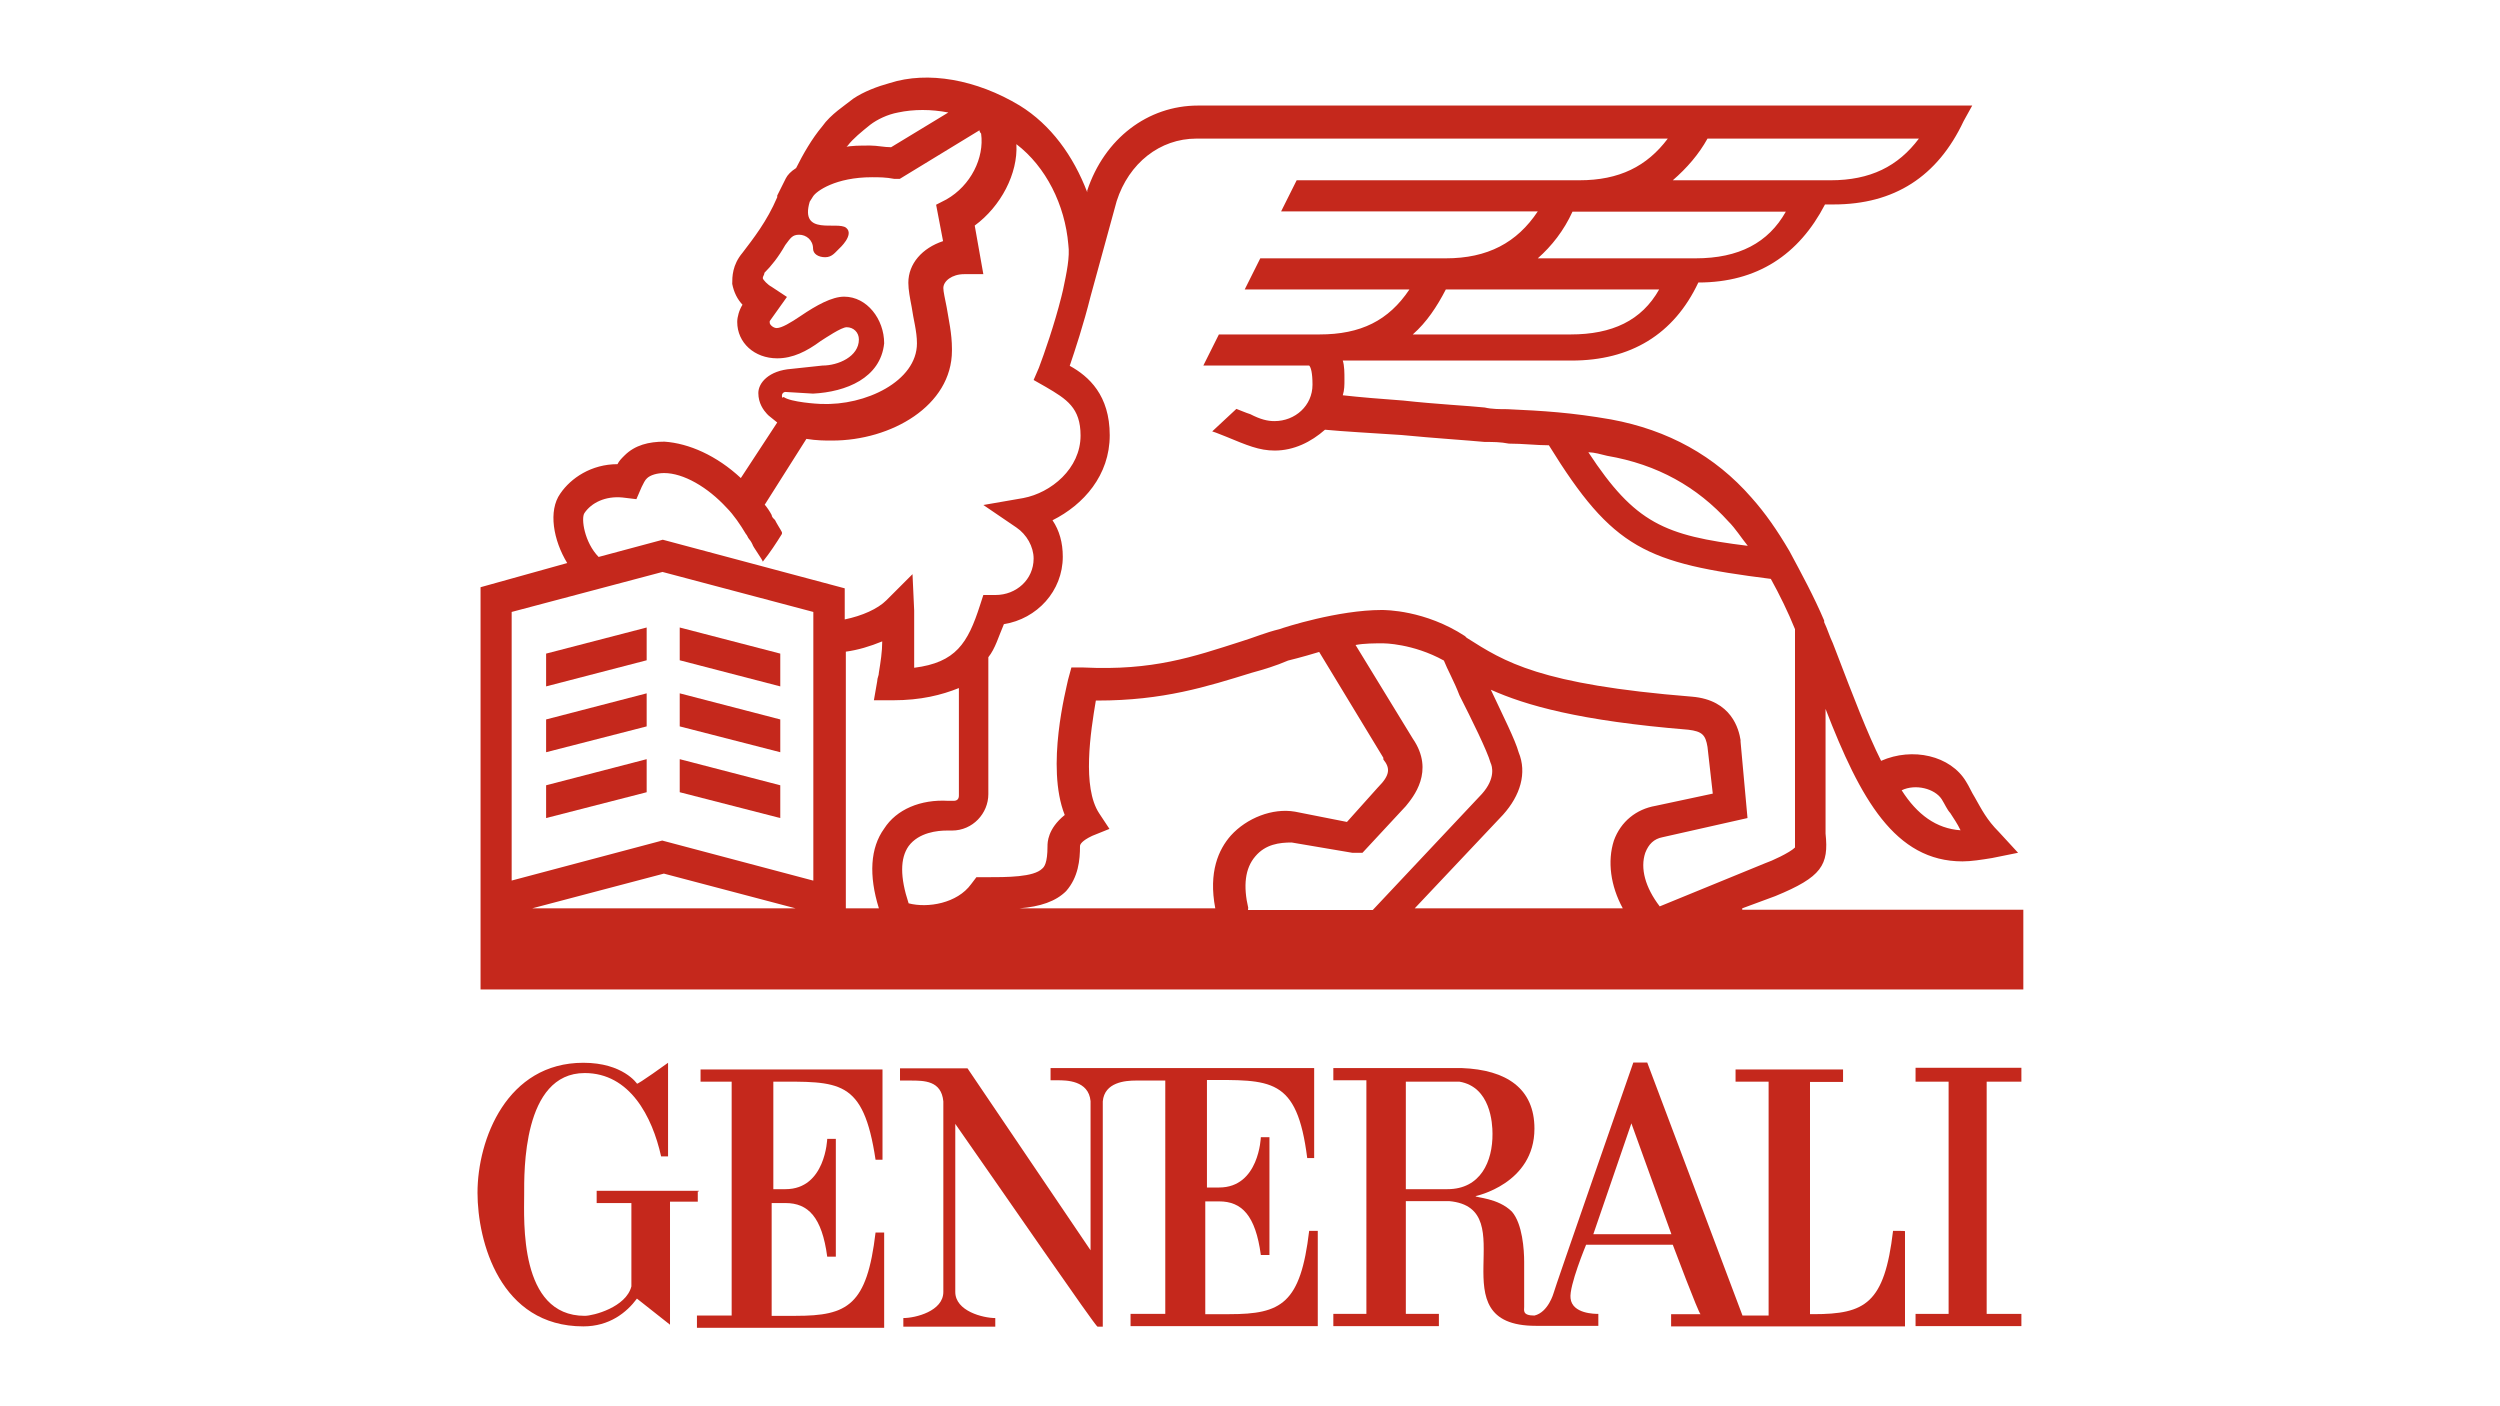 <?xml version="1.0" encoding="UTF-8"?>
<!-- Generator: Adobe Illustrator 26.5.0, SVG Export Plug-In . SVG Version: 6.00 Build 0)  -->
<svg xmlns="http://www.w3.org/2000/svg" xmlns:xlink="http://www.w3.org/1999/xlink" version="1.1" x="0px" y="0px" viewBox="0 0 900 506" style="enable-background:new 0 0 900 506;" xml:space="preserve">
<style type="text/css">
	.st0{clip-path:url(#SVGID_00000073679875217828624900000016042166709354846911_);fill:#1B3281;}
	.st1{fill-rule:evenodd;clip-rule:evenodd;fill:#12ABDB;}
	.st2{fill-rule:evenodd;clip-rule:evenodd;fill:#0070AD;}
	.st3{fill:#304E69;}
	.st4{fill:#1C9DD4;}
	.st5{fill:none;}
	.st6{fill:#00563F;}
	.st7{fill:#27509B;}
	.st8{fill:#FFFFFF;}
	.st9{fill:#183964;}
	.st10{fill:#EEB111;}
	.st11{fill:#231F20;}
	.st12{fill:#ED1C2E;}
	.st13{fill:#CCCCCC;}
	.st14{fill-rule:evenodd;clip-rule:evenodd;fill:#0061A9;}
	.st15{fill-rule:evenodd;clip-rule:evenodd;fill:#FFE822;}
	.st16{fill-rule:evenodd;clip-rule:evenodd;fill:#FFFFFF;}
	.st17{fill-rule:evenodd;clip-rule:evenodd;fill:#040506;}
	.st18{fill:#142559;}
	.st19{fill:#E00025;}
	.st20{fill:#006680;}
	.st21{fill:#005EAD;}
	.st22{fill:#001E50;}
	.st23{fill:#E30613;}
	.st24{fill:#6EC2B3;}
	.st25{fill:#F26724;}
	.st26{fill:#12100B;}
	.st27{fill:#254A9A;}
	.st28{fill:url(#path2982_00000173156512122977262310000017686377780940676499_);}
	.st29{fill:#E01D22;}
	.st30{fill:#337993;}
	.st31{fill:#81A4AB;}
	.st32{fill:none;stroke:#81A4AB;stroke-width:1.5;stroke-miterlimit:10;}
	.st33{fill:none;stroke:#337993;stroke-width:1.5;stroke-miterlimit:10;}
	.st34{fill:#004554;}
	.st35{fill:#C4C31E;}
	.st36{fill:#181716;}
	.st37{clip-path:url(#SVGID_00000072997678769095137530000009309278381023564455_);}
	.st38{clip-path:url(#SVGID_00000163054692209775055120000016838918898937065642_);}
	.st39{fill:#004494;}
	.st40{fill:#69AAC7;}
	.st41{fill:#50AE2F;}
	.st42{fill:#72C6A5;}
	.st43{fill:#006892;}
	.st44{fill:#E51202;}
	.st45{fill:#1D1C20;}
	.st46{fill:#F47D30;}
	.st47{fill:#555658;}
	.st48{fill:#569BBE;}
	.st49{fill:#0099DE;}
	.st50{fill:#007EC1;}
	.st51{fill:#00406E;}
	.st52{fill:#001836;}
	.st53{fill:#3E3D40;}
	.st54{fill-rule:evenodd;clip-rule:evenodd;}
	.st55{fill-rule:evenodd;clip-rule:evenodd;fill:#2C53A0;}
	.st56{opacity:0.7;}
	.st57{clip-path:url(#SVGID_00000056397678971365368030000015202994062665154183_);}
	.st58{clip-path:url(#SVGID_00000156554107326858366250000014273986587340396472_);}
	.st59{clip-path:url(#SVGID_00000083052373774557801500000017827405708429120132_);}
	.st60{clip-path:url(#SVGID_00000042736221983446576700000003831600513298828175_);}
	.st61{fill:#76BF43;}
	.st62{fill:#FFF100;}
	.st63{fill:#CE1F36;}
	.st64{fill:#283877;}
	.st65{fill:#19458F;}
	.st66{fill:#EB172B;}
	.st67{fill:#C4053B;}
	.st68{fill:#00008F;}
	.st69{fill:#FF1721;}
	.st70{fill:#003399;}
	.st71{fill:url(#SVGID_00000109730004757393237760000018360017191457299109_);}
	.st72{fill:url(#SVGID_00000065061518747067303300000003511563366012893604_);}
	.st73{fill:url(#SVGID_00000138540019448113604760000010075189005099318200_);}
	.st74{fill:url(#SVGID_00000049927173847167552400000011809013820061209012_);}
	.st75{fill:url(#SVGID_00000056421158292244832770000005968235868274310817_);}
	.st76{fill:url(#SVGID_00000079466834520045579860000000070839823145528988_);}
	.st77{fill:#FFD400;}
	.st78{fill:#4C3E3D;}
	.st79{fill:#C4D600;}
	.st80{fill:#84BD00;}
	.st81{fill:#00AE53;}
	.st82{fill:#006341;}
	.st83{fill:#00874E;}
	.st84{fill:#070E57;}
	.st85{fill:#35A754;}
	.st86{fill:#F8B400;}
	.st87{fill:#86C440;}
	.st88{fill:#808084;}
	.st89{fill:#BEC0C2;}
	.st90{fill:#005366;}
	.st91{fill:#FFBA3A;}
	.st92{fill:url(#SVGID_00000138539149249929218260000011576724593205234572_);}
	.st93{fill:url(#SVGID_00000147940976333695668230000000537631442549940155_);}
	.st94{fill:url(#SVGID_00000023248447752311244190000017096158692054651776_);}
	.st95{clip-path:url(#SVGID_00000182501292817738436040000005830357818909261490_);}
	
		.st96{clip-path:url(#SVGID_00000079479914807024548350000009418238356884015244_);fill:url(#SVGID_00000152973895955321334020000018012638155610105728_);}
	.st97{fill:url(#SVGID_00000095324652215422690470000014906456131001771952_);}
	.st98{fill:url(#SVGID_00000008844665012363794670000009777428065344456857_);}
	.st99{clip-path:url(#SVGID_00000058586290899551873130000013613536564113952175_);}
	
		.st100{clip-path:url(#SVGID_00000168091135616895993340000006336858396379337919_);fill:url(#SVGID_00000067235142226300757960000010334120998394580367_);}
	.st101{fill:url(#SVGID_00000071530785928827509950000000296335449727665597_);}
	.st102{fill:url(#SVGID_00000158003032389785519680000003038800666653158284_);}
	.st103{fill:url(#SVGID_00000064328366919238047270000002989911409193435037_);}
	.st104{fill:url(#SVGID_00000090280397640346893900000014272288638774299816_);}
	.st105{fill:url(#SVGID_00000096779817360462955790000008564307351184523448_);}
	.st106{fill:#FFD100;}
	.st107{fill:#212721;}
	.st108{fill:#39A8E5;}
	.st109{fill:#164194;}
	.st110{fill:#212D5D;}
	.st111{fill:#322D2D;}
	.st112{fill-rule:evenodd;clip-rule:evenodd;fill:#322D2D;}
	.st113{clip-path:url(#SVGID_00000176747296460192058610000011506434499390259898_);fill:#E2231A;}
	.st114{fill:#1D1D1B;}
	.st115{clip-path:url(#SVGID_00000077282233280984838450000014698162339539316403_);fill:#1D1D1B;}
	.st116{clip-path:url(#SVGID_00000132789324278523626620000005122934973588426913_);fill:#1D1D1B;}
	.st117{clip-path:url(#SVGID_00000052095421675739785570000017391247261880049572_);fill:#E2231A;}
	.st118{clip-path:url(#SVGID_00000023257102934353359840000017563799506079340171_);fill:#1D1D1B;}
	.st119{clip-path:url(#SVGID_00000129172525256342235840000004125713547817705394_);fill:#FFFFFF;}
	.st120{fill:#E2E3E4;}
	.st121{fill:#00689D;}
	.st122{fill:#58595B;}
	.st123{fill-rule:evenodd;clip-rule:evenodd;fill:#58595B;}
	.st124{fill:#0078BF;}
	.st125{fill:#00843D;}
	.st126{fill:#4B4B45;}
	.st127{fill:#E3731C;}
	.st128{fill:#E669A2;}
	.st129{fill:#F3BC87;}
	.st130{fill:#EE9C34;}
	.st131{fill:#F3BE26;}
	.st132{fill:#DB4E18;}
	.st133{fill:#E88C14;}
	.st134{fill:#D1390D;}
	.st135{fill:#D85604;}
	.st136{fill:#C22303;}
	.st137{fill:#C14303;}
	.st138{fill:#AD1B02;}
	.st139{clip-path:url(#SVGID_00000072990863973623234800000011717691563378427545_);}
	.st140{clip-path:url(#SVGID_00000100377709748346969050000016204880556664026289_);fill:#00A6CA;}
	.st141{clip-path:url(#SVGID_00000145775866874424581620000006692739240105409727_);fill:#24274D;}
	.st142{clip-path:url(#SVGID_00000169530635221922753760000005180065034001134749_);fill:#24274D;}
	.st143{clip-path:url(#SVGID_00000147177758807899360960000009833750619164903040_);fill:#24274D;}
	.st144{clip-path:url(#SVGID_00000107550934406163635400000012297863772211195305_);fill:#24274D;}
	.st145{clip-path:url(#SVGID_00000009565632813454316160000015458779664551793296_);fill:#24274D;}
	.st146{clip-path:url(#SVGID_00000147184015374932585730000014703748115650208652_);fill:#24274D;}
	.st147{clip-path:url(#SVGID_00000034092014402604611180000012364244645226175638_);fill:#00A6CA;}
	.st148{fill:#6390B1;}
	.st149{fill:#002F5F;}
	.st150{fill:#4C575D;}
	.st151{fill:#C10A27;}
	.st152{fill:#E16A03;}
	.st153{fill:#95C11F;}
	.st154{fill:#0067A4;}
	.st155{fill:#463378;}
	.st156{fill:#28297D;}
	.st157{fill:#5B6971;}
	.st158{fill:#8F7332;}
	.st159{fill:#333333;}
	.st160{clip-path:url(#SVGID_00000058588987054379816730000005805561114834257068_);fill:#FEC5E4;}
	.st161{clip-path:url(#SVGID_00000058588987054379816730000005805561114834257068_);fill:#FEC4E5;}
	.st162{clip-path:url(#SVGID_00000058588987054379816730000005805561114834257068_);fill:#FEC3E6;}
	.st163{clip-path:url(#SVGID_00000058588987054379816730000005805561114834257068_);fill:#FEC2E7;}
	.st164{clip-path:url(#SVGID_00000058588987054379816730000005805561114834257068_);fill:#FDC3E7;}
	.st165{clip-path:url(#SVGID_00000058588987054379816730000005805561114834257068_);fill:#FCC3E8;}
	.st166{clip-path:url(#SVGID_00000058588987054379816730000005805561114834257068_);fill:#FBC4E8;}
	.st167{clip-path:url(#SVGID_00000058588987054379816730000005805561114834257068_);fill:#FAC5E9;}
	.st168{clip-path:url(#SVGID_00000058588987054379816730000005805561114834257068_);fill:#F9C6E9;}
	.st169{clip-path:url(#SVGID_00000058588987054379816730000005805561114834257068_);fill:#F8C6EA;}
	.st170{clip-path:url(#SVGID_00000058588987054379816730000005805561114834257068_);fill:#F7C7EA;}
	.st171{clip-path:url(#SVGID_00000058588987054379816730000005805561114834257068_);fill:#F6C8EB;}
	.st172{clip-path:url(#SVGID_00000058588987054379816730000005805561114834257068_);fill:#F5C8EB;}
	.st173{clip-path:url(#SVGID_00000058588987054379816730000005805561114834257068_);fill:#F4C9EC;}
	.st174{clip-path:url(#SVGID_00000058588987054379816730000005805561114834257068_);fill:#F3CAEC;}
	.st175{clip-path:url(#SVGID_00000058588987054379816730000005805561114834257068_);fill:#F2CBED;}
	.st176{clip-path:url(#SVGID_00000058588987054379816730000005805561114834257068_);fill:#F1CBED;}
	.st177{clip-path:url(#SVGID_00000058588987054379816730000005805561114834257068_);fill:#F0CCED;}
	.st178{clip-path:url(#SVGID_00000058588987054379816730000005805561114834257068_);fill:#EFCDEE;}
	.st179{clip-path:url(#SVGID_00000058588987054379816730000005805561114834257068_);fill:#EECDEE;}
	.st180{clip-path:url(#SVGID_00000058588987054379816730000005805561114834257068_);fill:#EDCEEF;}
	.st181{clip-path:url(#SVGID_00000058588987054379816730000005805561114834257068_);fill:#ECCFEF;}
	.st182{clip-path:url(#SVGID_00000058588987054379816730000005805561114834257068_);fill:#EBD0F0;}
	.st183{clip-path:url(#SVGID_00000058588987054379816730000005805561114834257068_);fill:#EAD0F0;}
	.st184{clip-path:url(#SVGID_00000058588987054379816730000005805561114834257068_);fill:#E9D1F1;}
	.st185{clip-path:url(#SVGID_00000058588987054379816730000005805561114834257068_);fill:#E8D2F1;}
	.st186{clip-path:url(#SVGID_00000058588987054379816730000005805561114834257068_);fill:#E7D2F2;}
	.st187{clip-path:url(#SVGID_00000058588987054379816730000005805561114834257068_);fill:#E6D3F2;}
	.st188{clip-path:url(#SVGID_00000058588987054379816730000005805561114834257068_);fill:#E5D4F3;}
	.st189{clip-path:url(#SVGID_00000058588987054379816730000005805561114834257068_);fill:#E4D5F3;}
	.st190{clip-path:url(#SVGID_00000058588987054379816730000005805561114834257068_);fill:#E2D5F3;}
	.st191{clip-path:url(#SVGID_00000058588987054379816730000005805561114834257068_);fill:#E1D6F4;}
	.st192{clip-path:url(#SVGID_00000058588987054379816730000005805561114834257068_);fill:#E0D7F4;}
	.st193{clip-path:url(#SVGID_00000058588987054379816730000005805561114834257068_);fill:#DFD7F5;}
	.st194{clip-path:url(#SVGID_00000058588987054379816730000005805561114834257068_);fill:#DED8F5;}
	.st195{clip-path:url(#SVGID_00000058588987054379816730000005805561114834257068_);fill:#DDD9F6;}
	.st196{clip-path:url(#SVGID_00000058588987054379816730000005805561114834257068_);fill:#DCD9F6;}
	.st197{clip-path:url(#SVGID_00000058588987054379816730000005805561114834257068_);fill:#DBDAF7;}
	.st198{clip-path:url(#SVGID_00000058588987054379816730000005805561114834257068_);fill:#DADBF7;}
	.st199{clip-path:url(#SVGID_00000058588987054379816730000005805561114834257068_);fill:#D9DCF8;}
	.st200{clip-path:url(#SVGID_00000058588987054379816730000005805561114834257068_);fill:#D8DCF8;}
	.st201{clip-path:url(#SVGID_00000058588987054379816730000005805561114834257068_);fill:#D7DDF9;}
	.st202{clip-path:url(#SVGID_00000058588987054379816730000005805561114834257068_);fill:#D6DEF9;}
	.st203{clip-path:url(#SVGID_00000058588987054379816730000005805561114834257068_);fill:#D5DEF9;}
	.st204{clip-path:url(#SVGID_00000058588987054379816730000005805561114834257068_);fill:#D4DFFA;}
	.st205{clip-path:url(#SVGID_00000058588987054379816730000005805561114834257068_);fill:#D3E0FA;}
	.st206{clip-path:url(#SVGID_00000058588987054379816730000005805561114834257068_);fill:#D2E1FB;}
	.st207{clip-path:url(#SVGID_00000058588987054379816730000005805561114834257068_);fill:#D1E1FB;}
	.st208{clip-path:url(#SVGID_00000058588987054379816730000005805561114834257068_);fill:#D0E2FC;}
	.st209{clip-path:url(#SVGID_00000058588987054379816730000005805561114834257068_);fill:#CFE3FC;}
	.st210{clip-path:url(#SVGID_00000058588987054379816730000005805561114834257068_);fill:#CEE3FD;}
	.st211{clip-path:url(#SVGID_00000058588987054379816730000005805561114834257068_);fill:#CDE4FD;}
	.st212{clip-path:url(#SVGID_00000058588987054379816730000005805561114834257068_);fill:#CCE5FE;}
	.st213{clip-path:url(#SVGID_00000058588987054379816730000005805561114834257068_);fill:#CBE6FE;}
	.st214{clip-path:url(#SVGID_00000058588987054379816730000005805561114834257068_);fill:#CAE6FF;}
	.st215{clip-path:url(#SVGID_00000058588987054379816730000005805561114834257068_);fill:#C9E7FF;}
	.st216{clip-path:url(#SVGID_00000058588987054379816730000005805561114834257068_);fill:#C8E7FF;}
	.st217{clip-path:url(#SVGID_00000058588987054379816730000005805561114834257068_);fill:#C7E8FF;}
	.st218{clip-path:url(#SVGID_00000058588987054379816730000005805561114834257068_);fill:#C6E8FF;}
	.st219{clip-path:url(#SVGID_00000058588987054379816730000005805561114834257068_);fill:#C5E8FE;}
	.st220{clip-path:url(#SVGID_00000058588987054379816730000005805561114834257068_);fill:#C4E9FE;}
	.st221{clip-path:url(#SVGID_00000058588987054379816730000005805561114834257068_);fill:#C3E9FE;}
	.st222{clip-path:url(#SVGID_00000058588987054379816730000005805561114834257068_);fill:#C2E9FE;}
	.st223{clip-path:url(#SVGID_00000058588987054379816730000005805561114834257068_);fill:#C1EAFE;}
	.st224{clip-path:url(#SVGID_00000058588987054379816730000005805561114834257068_);fill:#C0EAFE;}
	.st225{clip-path:url(#SVGID_00000058588987054379816730000005805561114834257068_);fill:#BFEAFD;}
	.st226{clip-path:url(#SVGID_00000058588987054379816730000005805561114834257068_);fill:#BEEBFD;}
	.st227{clip-path:url(#SVGID_00000058588987054379816730000005805561114834257068_);fill:#BDEBFD;}
	.st228{clip-path:url(#SVGID_00000058588987054379816730000005805561114834257068_);fill:#BCECFD;}
	.st229{clip-path:url(#SVGID_00000058588987054379816730000005805561114834257068_);fill:#BBECFD;}
	.st230{clip-path:url(#SVGID_00000058588987054379816730000005805561114834257068_);fill:#BAECFD;}
	.st231{clip-path:url(#SVGID_00000058588987054379816730000005805561114834257068_);fill:#B9EDFC;}
	.st232{clip-path:url(#SVGID_00000058588987054379816730000005805561114834257068_);fill:#B8EDFC;}
	.st233{clip-path:url(#SVGID_00000058588987054379816730000005805561114834257068_);fill:#B7EDFC;}
	.st234{clip-path:url(#SVGID_00000058588987054379816730000005805561114834257068_);fill:#B6EEFC;}
	.st235{clip-path:url(#SVGID_00000058588987054379816730000005805561114834257068_);fill:#B5EEFC;}
	.st236{clip-path:url(#SVGID_00000058588987054379816730000005805561114834257068_);fill:#B4EEFC;}
	.st237{clip-path:url(#SVGID_00000058588987054379816730000005805561114834257068_);fill:#B3EFFB;}
	.st238{clip-path:url(#SVGID_00000058588987054379816730000005805561114834257068_);fill:#B2EFFB;}
	.st239{clip-path:url(#SVGID_00000058588987054379816730000005805561114834257068_);fill:#B1EFFB;}
	.st240{clip-path:url(#SVGID_00000058588987054379816730000005805561114834257068_);fill:#B0F0FB;}
	.st241{clip-path:url(#SVGID_00000058588987054379816730000005805561114834257068_);fill:#AFF0FB;}
	.st242{clip-path:url(#SVGID_00000058588987054379816730000005805561114834257068_);fill:#AEF0FB;}
	.st243{clip-path:url(#SVGID_00000058588987054379816730000005805561114834257068_);fill:#ADF1FA;}
	.st244{clip-path:url(#SVGID_00000058588987054379816730000005805561114834257068_);fill:#ACF1FA;}
	.st245{clip-path:url(#SVGID_00000058588987054379816730000005805561114834257068_);fill:#ABF1FA;}
	.st246{clip-path:url(#SVGID_00000058588987054379816730000005805561114834257068_);fill:#AAF2FA;}
	.st247{clip-path:url(#SVGID_00000058588987054379816730000005805561114834257068_);fill:#A9F2FA;}
	.st248{clip-path:url(#SVGID_00000058588987054379816730000005805561114834257068_);fill:#A8F3FA;}
	.st249{clip-path:url(#SVGID_00000058588987054379816730000005805561114834257068_);fill:#A6F3F9;}
	.st250{clip-path:url(#SVGID_00000058588987054379816730000005805561114834257068_);fill:#A5F3F9;}
	.st251{clip-path:url(#SVGID_00000058588987054379816730000005805561114834257068_);fill:#A4F4F9;}
	.st252{clip-path:url(#SVGID_00000058588987054379816730000005805561114834257068_);fill:#A3F4F9;}
	.st253{clip-path:url(#SVGID_00000058588987054379816730000005805561114834257068_);fill:#A2F4F9;}
	.st254{clip-path:url(#SVGID_00000058588987054379816730000005805561114834257068_);fill:#A1F5F9;}
	.st255{clip-path:url(#SVGID_00000058588987054379816730000005805561114834257068_);fill:#A0F5F8;}
	.st256{clip-path:url(#SVGID_00000058588987054379816730000005805561114834257068_);fill:#9FF5F8;}
	.st257{clip-path:url(#SVGID_00000058588987054379816730000005805561114834257068_);fill:#9EF6F8;}
	.st258{clip-path:url(#SVGID_00000058588987054379816730000005805561114834257068_);fill:#9DF6F8;}
	.st259{clip-path:url(#SVGID_00000058588987054379816730000005805561114834257068_);fill:#9CF6F8;}
	.st260{clip-path:url(#SVGID_00000058588987054379816730000005805561114834257068_);fill:#9BF7F8;}
	.st261{clip-path:url(#SVGID_00000058588987054379816730000005805561114834257068_);fill:#9AF7F7;}
	.st262{clip-path:url(#SVGID_00000058588987054379816730000005805561114834257068_);fill:#99F7F7;}
	.st263{clip-path:url(#SVGID_00000058588987054379816730000005805561114834257068_);fill:#98F8F7;}
	.st264{clip-path:url(#SVGID_00000058588987054379816730000005805561114834257068_);fill:#97F8F7;}
	.st265{clip-path:url(#SVGID_00000058588987054379816730000005805561114834257068_);fill:#96F8F7;}
	.st266{clip-path:url(#SVGID_00000058588987054379816730000005805561114834257068_);fill:#95F9F7;}
	.st267{clip-path:url(#SVGID_00000058588987054379816730000005805561114834257068_);fill:#94F9F6;}
	.st268{clip-path:url(#SVGID_00000058588987054379816730000005805561114834257068_);fill:#93F9F6;}
	.st269{clip-path:url(#SVGID_00000058588987054379816730000005805561114834257068_);fill:#92FAF6;}
	.st270{clip-path:url(#SVGID_00000058588987054379816730000005805561114834257068_);fill:#91FAF6;}
	.st271{clip-path:url(#SVGID_00000058588987054379816730000005805561114834257068_);fill:#90FBF6;}
	.st272{clip-path:url(#SVGID_00000058588987054379816730000005805561114834257068_);fill:#8FFBF6;}
	.st273{clip-path:url(#SVGID_00000058588987054379816730000005805561114834257068_);fill:#8EFBF5;}
	.st274{clip-path:url(#SVGID_00000058588987054379816730000005805561114834257068_);fill:#8DFCF5;}
	.st275{clip-path:url(#SVGID_00000018934407350510514520000018323958898409442444_);fill:#FFE2CD;}
	.st276{clip-path:url(#SVGID_00000018934407350510514520000018323958898409442444_);fill:#FFE1CE;}
	.st277{clip-path:url(#SVGID_00000018934407350510514520000018323958898409442444_);fill:#FFE0CF;}
	.st278{clip-path:url(#SVGID_00000018934407350510514520000018323958898409442444_);fill:#FFDFD0;}
	.st279{clip-path:url(#SVGID_00000018934407350510514520000018323958898409442444_);fill:#FFDED0;}
	.st280{clip-path:url(#SVGID_00000018934407350510514520000018323958898409442444_);fill:#FFDDD1;}
	.st281{clip-path:url(#SVGID_00000018934407350510514520000018323958898409442444_);fill:#FFDCD2;}
	.st282{clip-path:url(#SVGID_00000018934407350510514520000018323958898409442444_);fill:#FFDBD3;}
	.st283{clip-path:url(#SVGID_00000018934407350510514520000018323958898409442444_);fill:#FFDAD4;}
	.st284{clip-path:url(#SVGID_00000018934407350510514520000018323958898409442444_);fill:#FFD9D5;}
	.st285{clip-path:url(#SVGID_00000018934407350510514520000018323958898409442444_);fill:#FFD8D5;}
	.st286{clip-path:url(#SVGID_00000018934407350510514520000018323958898409442444_);fill:#FFD7D6;}
	.st287{clip-path:url(#SVGID_00000018934407350510514520000018323958898409442444_);fill:#FFD6D7;}
	.st288{clip-path:url(#SVGID_00000018934407350510514520000018323958898409442444_);fill:#FFD5D8;}
	.st289{clip-path:url(#SVGID_00000018934407350510514520000018323958898409442444_);fill:#FFD4D9;}
	.st290{clip-path:url(#SVGID_00000018934407350510514520000018323958898409442444_);fill:#FFD3DA;}
	.st291{clip-path:url(#SVGID_00000018934407350510514520000018323958898409442444_);fill:#FED1DA;}
	.st292{clip-path:url(#SVGID_00000018934407350510514520000018323958898409442444_);fill:#FED0DB;}
	.st293{clip-path:url(#SVGID_00000018934407350510514520000018323958898409442444_);fill:#FECFDC;}
	.st294{clip-path:url(#SVGID_00000018934407350510514520000018323958898409442444_);fill:#FECEDD;}
	.st295{clip-path:url(#SVGID_00000018934407350510514520000018323958898409442444_);fill:#FECDDE;}
	.st296{clip-path:url(#SVGID_00000018934407350510514520000018323958898409442444_);fill:#FECCDF;}
	.st297{clip-path:url(#SVGID_00000018934407350510514520000018323958898409442444_);fill:#FECBDF;}
	.st298{clip-path:url(#SVGID_00000018934407350510514520000018323958898409442444_);fill:#FECAE0;}
	.st299{clip-path:url(#SVGID_00000018934407350510514520000018323958898409442444_);fill:#FEC9E1;}
	.st300{clip-path:url(#SVGID_00000018934407350510514520000018323958898409442444_);fill:#FEC8E2;}
	.st301{clip-path:url(#SVGID_00000018934407350510514520000018323958898409442444_);fill:#FEC7E3;}
	.st302{clip-path:url(#SVGID_00000018934407350510514520000018323958898409442444_);fill:#FEC6E4;}
	.st303{clip-path:url(#SVGID_00000018934407350510514520000018323958898409442444_);fill:#FEC5E4;}
	.st304{clip-path:url(#SVGID_00000018934407350510514520000018323958898409442444_);fill:#FEC4E5;}
	.st305{clip-path:url(#SVGID_00000018934407350510514520000018323958898409442444_);fill:#FEC3E6;}
	.st306{clip-path:url(#SVGID_00000018934407350510514520000018323958898409442444_);fill:#FEC2E7;}
	.st307{clip-path:url(#SVGID_00000018934407350510514520000018323958898409442444_);fill:#FDC3E7;}
	.st308{clip-path:url(#SVGID_00000018934407350510514520000018323958898409442444_);fill:#FCC3E8;}
	.st309{clip-path:url(#SVGID_00000018934407350510514520000018323958898409442444_);fill:#FBC4E8;}
	.st310{clip-path:url(#SVGID_00000018934407350510514520000018323958898409442444_);fill:#FAC5E9;}
	.st311{clip-path:url(#SVGID_00000018934407350510514520000018323958898409442444_);fill:#F9C6E9;}
	.st312{clip-path:url(#SVGID_00000018934407350510514520000018323958898409442444_);fill:#F8C6EA;}
	.st313{clip-path:url(#SVGID_00000018934407350510514520000018323958898409442444_);fill:#F7C7EA;}
	.st314{clip-path:url(#SVGID_00000018934407350510514520000018323958898409442444_);fill:#F6C8EB;}
	.st315{clip-path:url(#SVGID_00000018934407350510514520000018323958898409442444_);fill:#F5C8EB;}
	.st316{clip-path:url(#SVGID_00000018934407350510514520000018323958898409442444_);fill:#F4C9EC;}
	.st317{clip-path:url(#SVGID_00000018934407350510514520000018323958898409442444_);fill:#F3CAEC;}
	.st318{clip-path:url(#SVGID_00000018934407350510514520000018323958898409442444_);fill:#F2CBED;}
	.st319{clip-path:url(#SVGID_00000018934407350510514520000018323958898409442444_);fill:#F1CBED;}
	.st320{clip-path:url(#SVGID_00000018934407350510514520000018323958898409442444_);fill:#F0CCED;}
	.st321{clip-path:url(#SVGID_00000018934407350510514520000018323958898409442444_);fill:#EFCDEE;}
	.st322{clip-path:url(#SVGID_00000018934407350510514520000018323958898409442444_);fill:#EECDEE;}
	.st323{clip-path:url(#SVGID_00000018934407350510514520000018323958898409442444_);fill:#EDCEEF;}
	.st324{clip-path:url(#SVGID_00000018934407350510514520000018323958898409442444_);fill:#ECCFEF;}
	.st325{clip-path:url(#SVGID_00000018934407350510514520000018323958898409442444_);fill:#EBD0F0;}
	.st326{clip-path:url(#SVGID_00000018934407350510514520000018323958898409442444_);fill:#EAD0F0;}
	.st327{clip-path:url(#SVGID_00000018934407350510514520000018323958898409442444_);fill:#E9D1F1;}
	.st328{clip-path:url(#SVGID_00000018934407350510514520000018323958898409442444_);fill:#E8D2F1;}
	.st329{clip-path:url(#SVGID_00000018934407350510514520000018323958898409442444_);fill:#E7D2F2;}
	.st330{clip-path:url(#SVGID_00000018934407350510514520000018323958898409442444_);fill:#E6D3F2;}
	.st331{clip-path:url(#SVGID_00000018934407350510514520000018323958898409442444_);fill:#E5D4F3;}
	.st332{clip-path:url(#SVGID_00000018934407350510514520000018323958898409442444_);fill:#E4D5F3;}
	.st333{clip-path:url(#SVGID_00000018934407350510514520000018323958898409442444_);fill:#E2D5F3;}
	.st334{clip-path:url(#SVGID_00000018934407350510514520000018323958898409442444_);fill:#E1D6F4;}
	.st335{clip-path:url(#SVGID_00000018934407350510514520000018323958898409442444_);fill:#E0D7F4;}
	.st336{clip-path:url(#SVGID_00000018934407350510514520000018323958898409442444_);fill:#DFD7F5;}
	.st337{clip-path:url(#SVGID_00000018934407350510514520000018323958898409442444_);fill:#DED8F5;}
	.st338{clip-path:url(#SVGID_00000018934407350510514520000018323958898409442444_);fill:#DDD9F6;}
	.st339{clip-path:url(#SVGID_00000018934407350510514520000018323958898409442444_);fill:#DCD9F6;}
	.st340{clip-path:url(#SVGID_00000018934407350510514520000018323958898409442444_);fill:#DBDAF7;}
	.st341{clip-path:url(#SVGID_00000018934407350510514520000018323958898409442444_);fill:#DADBF7;}
	.st342{clip-path:url(#SVGID_00000018934407350510514520000018323958898409442444_);fill:#D9DCF8;}
	.st343{clip-path:url(#SVGID_00000018934407350510514520000018323958898409442444_);fill:#D8DCF8;}
	.st344{clip-path:url(#SVGID_00000018934407350510514520000018323958898409442444_);fill:#D7DDF9;}
	.st345{fill:#133A62;}
	.st346{fill:#25597E;}
	.st347{fill:#30698C;}
	.st348{fill:#3A7C9D;}
	.st349{fill:#4490B3;}
	.st350{fill:#1A496F;}
	.st351{fill:#5EBF97;}
	.st352{fill:#2A385A;}
	.st353{fill:#A32035;}
	.st354{fill:#636569;}
	.st355{fill-rule:evenodd;clip-rule:evenodd;fill:#636569;}
	.st356{fill:#336699;}
	.st357{fill:#FFCC33;}
	.st358{fill-rule:evenodd;clip-rule:evenodd;fill:#00509E;}
	.st359{fill-rule:evenodd;clip-rule:evenodd;fill:#FFEC00;}
	.st360{fill-rule:evenodd;clip-rule:evenodd;fill:#1B1918;}
	.st361{fill:#00509E;}
	.st362{fill:#007DC5;}
	.st363{fill:url(#SVGID_00000103979512583176639490000009397650439118525086_);}
	.st364{fill:url(#SVGID_00000042696426081605307800000003492743805143569059_);}
	.st365{fill:url(#SVGID_00000147942617298452381120000012634602627928808123_);}
	.st366{fill:url(#SVGID_00000108300466289823179620000015490938039356021161_);}
	.st367{fill:url(#SVGID_00000065076988292758973350000006487877052393028765_);}
	.st368{fill:url(#SVGID_00000149365918850922287790000018427403108478879876_);}
	.st369{fill:url(#SVGID_00000158749405933489727710000011159852347916580791_);}
	.st370{fill:url(#SVGID_00000093157257828544322930000008173011476691984543_);}
	.st371{fill:url(#SVGID_00000074431867888070749160000005728565119711962526_);}
	.st372{fill:#243E86;}
	.st373{fill:#A100FF;}
	.st374{fill:#E11937;}
	.st375{fill:#EF008E;}
	.st376{fill:#2A4C87;}
	.st377{fill:#2E4E88;}
	.st378{fill:#1F3D70;}
	.st379{fill:#194C88;}
	.st380{fill:#3468A3;}
	.st381{fill:#4C8DCB;}
	.st382{fill:#3498B3;}
	.st383{fill:#0AA496;}
	.st384{fill:#00AA75;}
	.st385{fill:#4FBA6A;}
	.st386{fill:#7EC45F;}
	.st387{fill:#4C609B;}
	.st388{fill:#54669F;}
	.st389{fill:#746FA7;}
	.st390{fill:#99558E;}
	.st391{fill:#AF3379;}
	.st392{fill:#BE266A;}
	.st393{fill:#D4525C;}
	.st394{fill:#E0654F;}
	.st395{fill:#F57F2A;}
	.st396{fill:#F89828;}
	.st397{fill:#FEC127;}
	.st398{fill:#FED627;}
	.st399{fill:#351A55;}
	.st400{fill:#778D8D;}
	.st401{fill:#545451;}
	.st402{fill:#00AA9B;}
	.st403{fill:#232D4B;}
	.st404{fill:#86BC25;}
	.st405{fill:#005172;}
	.st406{fill:#3095B4;}
	.st407{fill:#5DC2BF;}
	.st408{fill:#1B1819;}
	.st409{fill:#02A3A3;}
	.st410{fill:#00101D;}
	.st411{fill:#00C43C;}
	.st412{fill:#4A4A49;}
	.st413{fill-rule:evenodd;clip-rule:evenodd;fill:#007CB6;}
	.st414{fill-rule:evenodd;clip-rule:evenodd;fill:#1F272E;}
	.st415{fill:#0072AF;}
	.st416{fill:#00467F;}
	.st417{fill:#F4C200;}
	.st418{fill:#B5007C;}
	.st419{fill:#C7D100;}
	.st420{fill:#E85911;}
	.st421{fill:#595194;}
	.st422{fill:#059BD2;}
	.st423{fill-rule:evenodd;clip-rule:evenodd;fill:#FC6600;}
	.st424{fill:#FC6600;}
	.st425{fill:#ED1A3B;}
	.st426{fill-rule:evenodd;clip-rule:evenodd;fill:#ED1A3B;}
	.st427{fill:#FF0000;}
	.st428{clip-path:url(#SVGID_00000149347018519533798470000015382143403623974823_);}
	.st429{fill:#EAAA00;}
	.st430{fill:#9D2235;}
	.st431{clip-path:url(#SVGID_00000039831852949709553050000013089502306501610916_);}
	.st432{fill:#FFC233;}
	.st433{fill:#C40E3E;}
	.st434{clip-path:url(#SVGID_00000070091269395487591440000017601135982494063269_);}
	.st435{fill:#ED1C24;}
	.st436{fill:#B20D35;}
	.st437{fill:#F5970F;}
	.st438{fill:#59585A;}
	.st439{fill:#B1B2B4;}
	.st440{fill:#003DA6;}
	.st441{fill:#007FA9;}
	.st442{fill:#FFB71B;}
	.st443{fill-rule:evenodd;clip-rule:evenodd;fill:#107ACA;}
	.st444{fill:#107ACA;}
	.st445{fill:#4181D0;}
	.st446{opacity:0.55;fill:url(#SVGID_00000101806963331129733850000016393179325582189972_);enable-background:new    ;}
	.st447{fill:#FDE100;}
	.st448{fill-rule:evenodd;clip-rule:evenodd;fill:#003882;}
	.st449{fill-rule:evenodd;clip-rule:evenodd;fill:#002364;}
	.st450{fill-rule:evenodd;clip-rule:evenodd;fill:#D70064;}
	.st451{fill-rule:evenodd;clip-rule:evenodd;fill:#00B4AA;}
	.st452{fill:#E86F2A;}
	.st453{fill:#2370B8;}
	.st454{fill:#0F059E;}
	.st455{fill:none;stroke:#FFFFFF;stroke-width:4.400000e-02;stroke-miterlimit:10;}
	.st456{fill-rule:evenodd;clip-rule:evenodd;fill:#FE5716;}
	.st457{fill:#10367A;}
	.st458{fill:#C5281C;}
</style>
<g id="Layer_1">
</g>
<g id="Layer_2">
	<g>
		<path class="st458" d="M278.4,427.5v-38.1c23.7,0,32.4-1.2,36.8,28.1h2.5V385h-65.5v4.4h11.2v84.2h-12.5v4.4h67.4v-34.3h-3.1    c-3.1,26.2-10,30-28.7,30h-8.7v-40.6h5c8.1,0,13.1,5,15,19.3h3.1V410h-3.1c0,0-0.6,18.1-15,18.1h-4.4V427.5z"></path>
		<path class="st458" d="M251.6,428.7h-36.8v4.4h12.5v30c-1.9,7.5-13.7,10.6-16.8,10.6c-23.7,0-21.8-34.3-21.8-43.7    c0-8.1-0.6-43.7,21.8-43.7c16.2,0,24.3,15.6,27.5,30h2.5c0-5.6,0-33.7,0-33.7s-11.2,8.1-11.2,7.5c0,0-5-7.5-19.3-7.5    c-27.5,0-38.1,27.5-38.1,46.8c0,17.5,8.1,48.1,38.1,48.1c9.4,0,15.6-5,19.3-10l11.9,9.4v-44.3h10v-3.7H251.6z"></path>
		<path class="st458" d="M681.5,443.1c-3.1,26.2-10,30-28.7,30h-1.2v-83.6h11.9V385h-38.7v4.4h11.9v84.2h-9.4l-34.3-91.1h-5    c0,0-28.7,82.4-28.7,83c0,0-1.9,6.9-6.9,8.1c-4.4,0-3.7-1.9-3.7-3.1v-16.2c0-4.4-0.6-13.7-4.4-18.1c-5-5-13.1-5-13.1-5.6    c0,0,21.2-4.4,21.2-24.3c0-14.4-10-21.2-26.2-21.8H480v4.4h11.9V473H480v4.4H518V473h-11.9v-40.6h15.6c27.5,2.5-5,44.9,31.2,44.9    h22.5V473c-1.2,0-9.4,0-10-5.6c-0.6-4.4,5.6-19.3,5.6-19.3h31.2c0,0,9.4,25,10,25h-10.6v4.4h84.2v-34.3    C685.9,443.1,681.5,443.1,681.5,443.1z M521.1,428.1h-15v-38.7h19.3c11.2,1.9,11.9,15,11.9,18.7    C537.4,418.1,533,428.1,521.1,428.1 M573.6,444.3l13.7-39.9l14.4,39.9H573.6z"></path>
		<path class="st458" d="M433.8,388.8c23.7,0,33.1-1.2,36.8,28.1h2.5v-32.4h-94.9v4.4h2.5c3.1,0,11.2,0,11.9,7.5l0,0v53.7    l-44.3-65.5h-24.3v4.4h3.7c5,0,11.2,0,11.9,7.5v68.6c0,6.9-10,9.4-14.4,9.4l0,0v3.1h33.1v-3.1c-4.4,0-14.4-2.5-14.4-9.4v-60.5    c17.5,25,50.5,73,51.2,73h1.9v-81.1c0.6-6.9,8.1-7.5,11.9-7.5h10.6V473h-12.5v4.4h67.4v-34.3h-3.1c-3.1,26.2-10,30-28.7,30h-8.7    v-40.6h5c8.1,0,13.1,5,15,19.3h3.1v-42.4h-3.1c0,0-0.6,18.1-15,18.1h-4.4v-38.7H433.8z"></path>
		<polygon class="st458" points="727.7,389.4 727.7,384.4 689.6,384.4 689.6,389.4 701.5,389.4 701.5,473 689.6,473 689.6,477.4     727.7,477.4 727.7,473 715.2,473 715.2,389.4   "></polygon>
		<path class="st458" d="M627.2,327l11.9-4.4l0,0c16.8-6.9,19.3-11.2,18.1-22.5v-44.9c12.5,32.4,25,54.9,49.3,54.9    c3.1,0,6.9-0.6,10.6-1.2l9.4-1.9l-6.9-7.5c-4.4-4.4-6.2-8.1-8.7-12.5c-1.2-1.9-1.9-3.7-3.1-5.6c-5.6-9.4-19.3-12.5-30.6-7.5    c-5-10-10-23.1-16.2-39.3l-1.2-3.1c-1.2-2.5-1.9-5-3.1-7.5v-0.6l0,0c-3.7-8.7-8.1-16.8-12.5-25c-4.4-7.5-8.7-13.7-13.7-19.3    c-13.1-15-30-24.3-50.5-28.1c-14.4-2.5-24.3-3.1-37.4-3.7c-2.5,0-5.6,0-8.1-0.6c-5.6-0.6-17.5-1.2-29.3-2.5    c-8.1-0.6-15.6-1.2-21.8-1.9c0.6-1.9,0.6-3.7,0.6-5.6c0-2.5,0-5-0.6-6.9h82.4c21.2,0,36.8-9.4,45.6-28.1c21.2,0,36.2-10,45.6-28.1    h3.1c21.8,0,37.4-10,46.8-30l3.1-5.6H431.3c-18.1,0-33.7,11.9-39.9,30.6v0.6c-5-13.1-13.1-24.3-24.3-31.2    c-15.6-9.4-33.1-12.5-46.8-8.1c-4.4,1.2-9.4,3.1-13.1,5.6c-3.1,2.5-8.1,5.6-11.2,10c-3.7,4.4-6.9,10-9.4,15    c-1.9,1.2-3.1,2.5-3.7,3.7l-3.1,6.2v0.6c-3.7,8.7-8.7,15-12.5,20c-3.7,4.4-3.7,8.7-3.7,11.2c0.6,3.1,1.9,5.6,3.7,7.5l0,0    c-1.2,1.9-1.9,4.4-1.9,6.2c0,7.5,6.2,13.1,14.4,13.1c5.6,0,10.6-2.5,15.6-6.2c1.9-1.2,7.5-5,9.4-5c2.5,0,4.4,1.9,4.4,4.4    c0,6.2-7.5,9.4-13.1,9.4l-11.2,1.2c-8.1,0.6-11.9,5-11.9,8.7c0,3.7,1.9,6.2,3.1,7.5l0.6,0.6l3.1,2.5l-13.1,20    c-8.7-8.1-18.7-12.5-27.5-13.1c-5.6,0-10.6,1.2-14.4,5c-1.2,1.2-1.9,1.9-2.5,3.1l0,0c-9.4,0-16.8,5-20.6,10.6    c-4.4,6.2-2.5,16.8,2.5,25l-31.2,8.7v144.8h555.4v-28.7H627.2V327z M699,287.7c1.2,1.9,1.9,3.7,3.1,5c1.2,1.9,2.5,3.7,3.7,6.2    c-8.7-0.6-15.6-5.6-21.2-14.4C689.6,282.1,696.5,283.9,699,287.7 M578.6,164.1c18.1,3.1,32.4,11.2,43.7,23.7    c2.5,2.5,4.4,5.6,6.9,8.7c-30-3.7-40.6-8.1-57.4-33.7C574.2,162.9,576.1,163.5,578.6,164.1 M565.4,120.4h-56.8    c5-4.4,8.7-10,11.9-16.2h76.8C591,115.4,580.4,120.4,565.4,120.4 M610.4,93h-56.8c5-4.4,9.4-10,12.5-16.8h76.8    C636.6,87.4,626,93,610.4,93 M614.7,49.9h76.1c-7.5,10-17.5,15-31.8,15h-56.8C607.3,60.5,611.6,55.5,614.7,49.9 M305.2,52.4    c1.9-2.5,5-5,8.1-7.5c2.5-1.9,6.2-3.7,10-4.4c5.6-1.2,11.9-1.2,18.1,0L320.8,53c-2.5,0-5-0.6-7.5-0.6c-3.7,0-6.9,0-9.4,0.6    C304.6,53,304.6,53,305.2,52.4 M281.5,142.3c0-0.6,0.6-1.2,1.2-1.2l10,0.6c11.9-0.6,24.3-5.6,25.6-18.1c0-8.7-6.2-16.8-14.4-16.8    c-4.4,0-10,3.1-15.6,6.9c-3.7,2.5-6.9,4.4-8.7,4.4c-1.2,0-2.5-1.2-2.5-1.9c0,0,0,0,0-0.6l6.2-8.7l-5.6-3.7    c-1.2-0.6-3.1-2.5-3.1-3.1s0.6-1.2,0.6-1.9c2.5-2.5,5-5.6,7.5-10c1.9-2.5,2.5-3.7,5-3.7s5,1.9,5,5c0,1.9,1.9,3.1,4.4,3.1    c2.5,0,3.7-1.9,5-3.1c0,0,5.6-5,2.5-7.5c-3.1-2.5-16.8,3.1-13.1-9.4l1.2-1.9c1.2-1.9,8.1-6.9,21.2-6.9c2.5,0,5,0,8.1,0.6h1.9    l28.7-17.5c0,0.6,0.6,1.2,0.6,1.2l0,0c1.2,8.7-3.7,18.7-12.5,23.7l-3.7,1.9l2.5,13.1c-7.5,2.5-12.5,8.1-12.5,15    c0,2.5,0.6,5.6,1.2,8.7c0.6,4.4,1.9,8.7,1.9,13.1c0,13.7-18.7,22.5-34.3,21.8h-0.6c-0.6,0-10.6-0.6-13.1-2.5    C281.5,143.5,281.5,142.9,281.5,142.3 M210.4,184.7c2.5-3.7,7.5-6.2,13.7-5.6l5,0.6l1.9-4.4c0.6-1.2,1.2-2.5,1.9-3.1    c1.2-1.2,3.7-1.9,6.2-1.9c6.9,0,15.6,5,22.5,12.5c2.5,2.5,5,6.2,6.9,9.4c0.6,0.6,0.6,1.2,1.2,1.9c0.6,0.6,1.2,1.9,1.2,1.9    c0,0.6,3.7,5.6,3.7,6.2c2.5-3.1,5-6.9,6.9-10v-0.6c-0.6-1.2-1.9-3.1-2.5-4.4l-0.6-0.6l0,0c0,0-0.6-0.6-0.6-1.2    c-0.6-1.2-1.9-3.1-2.5-3.7l15-23.7c3.7,0.6,6.9,0.6,8.7,0.6h0.6c21.2,0,43.1-12.5,43.1-32.4v-0.6c0-5.6-1.2-10.6-1.9-15    c-0.6-3.1-1.2-5.6-1.2-6.9c0-2.5,3.1-5,7.5-5h6.9l-3.1-17.5c9.4-6.9,15.6-18.7,15-29.3c10.6,8.1,17.5,21.8,18.7,36.2    c0.6,4.4-0.6,10-1.9,16.2l-0.6,2.5l0,0c-2.5,10-6.2,20.6-8.1,25.6l-1.9,4.4l4.4,2.5c7.5,4.4,12.5,7.5,12.5,17.5    c0,11.9-10.6,20.6-20.6,22.5l-14.4,2.5l11.9,8.1c3.7,2.5,6.2,6.9,6.2,11.2c0,7.5-6.2,13.1-13.7,13.1h-4.4l-1.2,3.7    c-4.4,13.7-8.7,20.6-23.7,22.5c0-4.4,0-8.7,0-14.4c0-1.2,0-5,0-6.2l-0.6-13.1l-9.4,9.4c-3.1,3.1-8.7,5.6-15,6.9v-11.2l-65.5-17.5    l-23.1,6.2C210.4,195.3,209.1,186.6,210.4,184.7 M191.6,327l47.4-12.5l47.4,12.5H191.6z M292.7,317l-54.3-14.4L184.2,317v-96.7    l54.3-14.4l54.3,14.4V317z M318.3,298.3c-5,6.9-5.6,16.8-1.9,28.7h-11.9v-92.4c4.4-0.6,8.7-1.9,13.1-3.7c0,3.7-0.6,7.5-1.2,11.2    c0,1.2-0.6,1.9-0.6,3.1l-1.2,6.9h6.9c10,0,17.5-1.9,23.7-4.4v38.7c0,1.2-0.6,1.9-1.9,1.9h-1.9    C331.4,287.7,322.7,291.4,318.3,298.3 M443.1,300.8c-4.4,5-8.1,13.1-5.6,26.2H367c7.5-0.6,13.1-2.5,16.8-6.2c4.4-5,5-11.2,5-16.2    c0-0.6,0.6-1.9,4.4-3.7l6.2-2.5l-3.7-5.6c-6.2-9.4-3.1-29.3-1.2-40.6h0.6c23.7,0,39.3-5,55.5-10c4.4-1.2,8.7-2.5,13.1-4.4l0,0    c0,0,5-1.2,11.2-3.1l23.1,38.1v0.6c2.5,3.1,2.5,5.6-1.9,10l-11.2,12.5l-18.7-3.7l0,0C458.1,290.8,448.8,294.5,443.1,300.8     M449.4,327c-1.9-8.1-1.2-14.4,2.5-18.7c3.7-4.4,8.7-5,13.1-5l21.8,3.7h0.6h3.1l15.6-16.8l0,0c2.5-3.1,10.6-12.5,2.5-24.3    l-20.6-33.7c3.1-0.6,6.9-0.6,10-0.6l0,0c0,0,10.6,0,21.8,6.2c1.2,3.1,3.7,7.5,5.6,12.5c4.4,8.7,10,20,11.2,24.3    c0.6,1.2,1.9,5.6-3.1,11.2l-39.3,41.8h-44.9V327z M584.2,327h-74.9l31.8-33.7c6.2-6.9,8.7-15,5.6-22.5c-1.2-4.4-5.6-13.1-10-22.5    c12.5,5.6,31.8,11.2,71.1,14.4c5,0.6,6.2,1.9,6.9,6.2l1.9,16.8l-20.6,4.4c-6.9,1.2-12.5,5.6-15,12.5    C578.6,310.1,579.8,318.9,584.2,327 M592.3,307c1.2-3.1,3.1-5,6.2-5.6l30.6-6.9l-2.5-27.5v-0.6c-0.6-3.7-3.1-14.4-17.5-15.6    c-54.9-4.4-67.4-12.5-81.1-21.2l0,0l0,0l-0.6-0.6c-14.4-9.4-28.7-9.4-30-9.4c-15.6,0-34.9,6.2-36.8,6.9c-5,1.2-9.4,3.1-13.7,4.4    c-17.5,5.6-31.8,10.6-56.8,9.4h-4.4l-1.2,4.4c-0.6,3.1-8.1,31.2-1.2,48.7c-6.2,5-6.2,10-6.2,11.2c0,6.2-1.2,7.5-1.9,8.1    c-3.1,3.1-12.5,3.1-20.6,3.1l0,0h-3.1l-1.9,2.5c-5,6.9-15.6,8.7-22.5,6.9c-3.1-9.4-3.1-16.2,0-20.6c3.7-5,10.6-5.6,13.7-5.6h1.9    c7.5,0,13.1-6.2,13.1-13.1v-49.3c2.5-3.1,3.7-7.5,5.6-11.9c11.9-1.9,21.2-11.9,21.2-24.3c0-5-1.2-9.4-3.7-13.1    c11.2-5.6,20.6-16.2,20.6-30.6c0-14.4-7.5-21.2-14.4-25c1.9-5.6,5-15,7.5-25l9.4-34.3c4.4-13.7,15.6-22.5,28.7-22.5h169.7    c-7.5,10-17.5,15-31.8,15H466.8l-5.6,11.2h92.4C546.1,87.4,535.5,93,520.5,93h-66.8l-5.6,11.2h59.3c-7.5,11.2-17.5,16.2-32.4,16.2    h-36.2l-5.6,11.2h38.1c0.6,0.6,1.2,2.5,1.2,6.9c0,7.5-6.2,13.1-13.7,13.1c-2.5,0-5-0.6-8.7-2.5c-1.9-0.6-3.1-1.2-5-1.9l-8.7,8.1    c1.9,0.6,3.1,1.2,5,1.9l0,0c7.5,3.1,11.9,5,17.5,5c6.9,0,13.1-3.1,18.1-7.5c6.2,0.6,16.8,1.2,27.5,1.9c12.5,1.2,23.7,1.9,30,2.5    c3.1,0,5.6,0,8.7,0.6c5,0,10,0.6,14.4,0.6c23.1,37.4,34.9,42.4,79.9,48.1c3.1,5.6,6.2,11.9,8.7,18.1v73v0.6c0,3.1,0,4.4,0,5    c-1.9,1.9-8.7,5-10.6,5.6l-38.1,15.6C592.3,319.5,590.4,312.6,592.3,307"></path>
		<polygon class="st458" points="280.9,235.3 244.7,225.9 244.7,237.7 280.9,247.1   "></polygon>
		<polygon class="st458" points="196.6,247.1 232.8,237.7 232.8,225.9 196.6,235.3   "></polygon>
		<polygon class="st458" points="196.6,270.8 232.8,261.5 232.8,249.6 196.6,259   "></polygon>
		<polygon class="st458" points="280.9,259 244.7,249.6 244.7,261.5 280.9,270.8   "></polygon>
		<polygon class="st458" points="280.9,282.7 244.7,273.3 244.7,285.2 280.9,294.5   "></polygon>
		<polygon class="st458" points="196.6,294.5 232.8,285.2 232.8,273.3 196.6,282.7   "></polygon>
	</g>
</g>
</svg>
